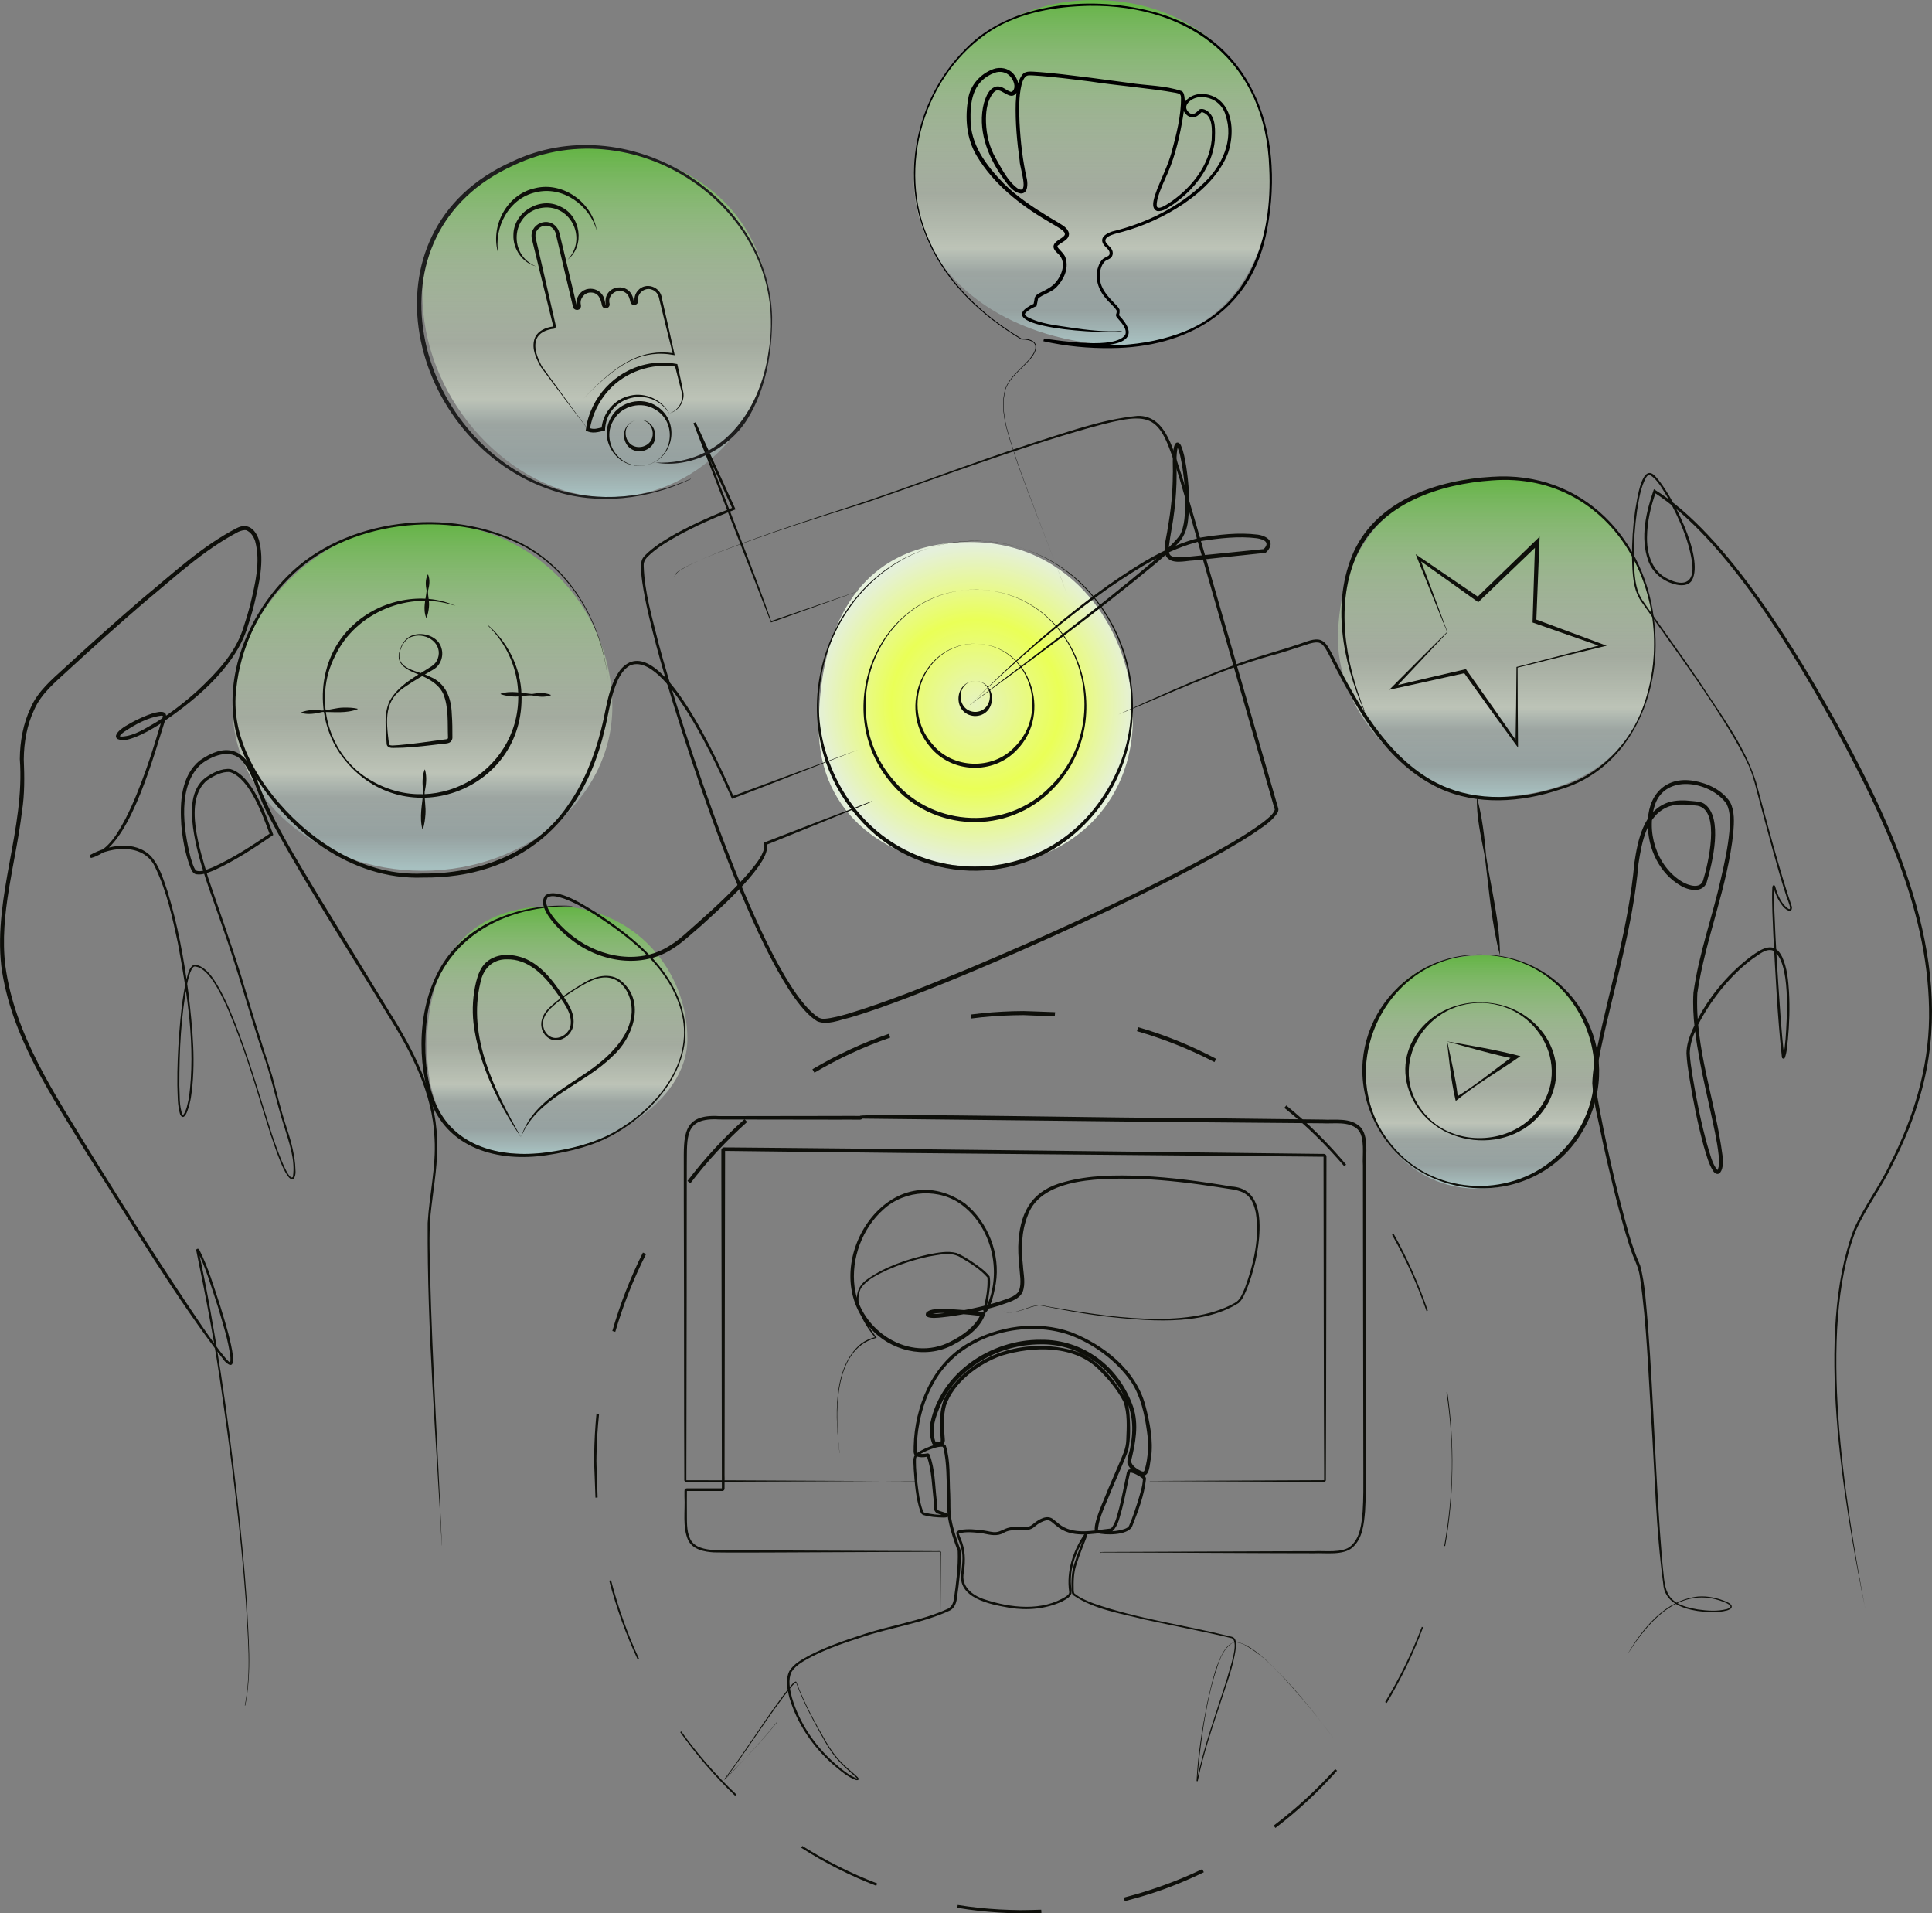 <?xml version="1.0" encoding="UTF-8"?>
<svg xmlns="http://www.w3.org/2000/svg" xmlns:xlink="http://www.w3.org/1999/xlink" id="a" data-name="Ebene 2" viewBox="0 0 224.2 222">
  <rect x="0" y="0" width="224.2" height="222" fill="#808080" stroke="none"/>
  <defs>
    <style>
      .i {
        fill: url(#c);
      }

      .i, .j, .k, .l, .m, .n, .o, .p, .q, .r {
        stroke-width: 0px;
      }

      .j {
        fill: #1e1e1e;
      }

      .k {
        fill: #000;
      }

      .l {
        fill: url(#e);
      }

      .m {
        fill: url(#g);
      }

      .n {
        fill: #0e0f0a;
      }

      .o {
        fill: url(#b);
      }

      .p {
        fill: url(#h);
      }

      .q {
        fill: url(#d);
      }

      .r {
        fill: url(#f);
      }
    </style>
    <linearGradient id="b" data-name="Neues Verlaufsfeld 9" x1="21.27" y1="105.13" x2="21.27" y2="133.89" gradientTransform="translate(43.38)" gradientUnits="userSpaceOnUse">
      <stop offset="0" stop-color="#64b445"></stop>
      <stop offset=".07" stop-color="rgba(117, 188, 89, .95)" stop-opacity=".95"></stop>
      <stop offset=".33" stop-color="rgba(178, 216, 160, .76)" stop-opacity=".76"></stop>
      <stop offset=".56" stop-color="rgba(215, 233, 204, .64)" stop-opacity=".64"></stop>
      <stop offset=".72" stop-color="#e5f0dc" stop-opacity=".6"></stop>
      <stop offset=".79" stop-color="rgba(219, 246, 234, .56)" stop-opacity=".56"></stop>
      <stop offset=".9" stop-color="rgba(209, 252, 249, .52)" stop-opacity=".52"></stop>
      <stop offset=".99" stop-color="#ceffff" stop-opacity=".5"></stop>
    </linearGradient>
    <linearGradient id="c" data-name="Neues Verlaufsfeld 9" x1="130.23" y1="55.38" x2="130.23" y2="92.51" xlink:href="#b"></linearGradient>
    <linearGradient id="d" data-name="Neues Verlaufsfeld 9" x1="83.44" y1="0" x2="83.44" y2="40.03" xlink:href="#b"></linearGradient>
    <linearGradient id="e" data-name="Neues Verlaufsfeld 9" x1="5.64" y1="60.64" x2="5.64" y2="101.02" xlink:href="#b"></linearGradient>
    <linearGradient id="f" data-name="Neues Verlaufsfeld 9" x1="25.85" y1="17.22" x2="25.85" y2="57.68" xlink:href="#b"></linearGradient>
    <linearGradient id="g" data-name="Neues Verlaufsfeld 9" x1="128.49" y1="110.84" x2="128.49" y2="137.91" xlink:href="#b"></linearGradient>
    <radialGradient id="h" data-name="Unbenannter Verlauf 134" cx="113.25" cy="81.71" fx="113.25" fy="81.71" r="18.53" gradientUnits="userSpaceOnUse">
      <stop offset="0" stop-color="#e6f3c0"></stop>
      <stop offset=".53" stop-color="#eaff57"></stop>
      <stop offset="1" stop-color="#e5f0dc"></stop>
    </radialGradient>
  </defs>
  <path class="o" d="M79.77,120.54c0,7.58-10.1,13.35-18.76,13.35s-11.46-4.94-11.46-12.52,2.96-16.24,14.56-16.24c9.87,0,15.66,7.83,15.66,15.41Z"></path>
  <path class="i" d="M191.96,74.38c0,12.99-8.49,17.79-18.52,18.12-7.75.26-18.17-8.23-18.17-18.39s6.15-18.79,18.54-18.73c11.43.05,18.15,8.84,18.15,19Z"></path>
  <path class="q" d="M147.6,20.4c0,10.92-6.54,21.28-21.02,19.42-11.39-1.47-20.56-8.49-20.56-19.42S114.88-.41,127.79.01c12.18.4,19.81,9.46,19.81,20.38Z"></path>
  <path class="l" d="M71.06,82c0,10.51-9.87,19.03-22.04,19.03s-22.04-8.52-22.04-19.03,9.91-21.36,22.08-21.36c13.86,0,22,10.85,22,21.36Z"></path>
  <path class="r" d="M89.47,37.78c0,11.84-9.7,21.22-21.15,19.75-9.93-1.28-19.31-11.65-19.31-23.48s11.44-17.83,21.4-16.68c11.55,1.33,19.06,8.58,19.06,20.42Z"></path>
  <path class="m" d="M185.24,124.52c0,6.73-5.85,13.97-14.73,13.36-7.21-.5-12.01-6.69-12.01-13.42s3.99-13.61,13.68-13.61c8.23,0,13.07,6.95,13.07,13.68Z"></path>
  <path class="p" d="M131.47,83.32c0,10.05-7.49,17.21-17.94,17.21s-18.52-6.06-18.52-16.11,3.56-21.53,17.57-21.53c11.9,0,18.89,10.38,18.89,20.44Z"></path>
  <g>
    <path class="n" d="M167.96,161.55c.43,2.96.62,5.95.57,8.93-.03,2.99-.31,5.97-.83,8.91l-.1-.02c.53-2.93.83-5.91.88-8.9.04-2.98-.17-5.97-.62-8.92h.1Z"></path>
    <path class="n" d="M165.15,188.8c-1.13,3.05-2.55,6-4.22,8.79l-.19-.11c1.68-2.77,3.11-5.7,4.26-8.73l.15.06Z"></path>
    <path class="n" d="M155.16,205.45c-2.16,2.43-4.56,4.66-7.15,6.64l-.21-.27c2.59-1.95,4.98-4.15,7.15-6.56l.21.19Z"></path>
    <path class="n" d="M139.7,217.23c-1.47.72-2.97,1.36-4.5,1.92-1.53.56-3.1,1.03-4.68,1.43l-.1-.41c1.57-.4,3.11-.88,4.63-1.43,1.52-.55,3.01-1.17,4.47-1.87l.18.36Z"></path>
    <path class="n" d="M120.84,221.96c-.82.01-1.63.04-2.45.04-.82,0-1.63-.04-2.44-.09-1.63-.1-3.25-.28-4.86-.55l.05-.33c1.6.26,3.21.43,4.83.52.81.04,1.62.07,2.43.08.81,0,1.62-.03,2.43-.05l.02.38Z"></path>
    <path class="n" d="M101.68,218.8c-3.04-1.17-5.96-2.66-8.7-4.41l.13-.21c2.74,1.73,5.65,3.19,8.68,4.35l-.1.27Z"></path>
    <path class="n" d="M85.31,208.36c-2.35-2.25-4.49-4.73-6.37-7.38l.12-.09c1.89,2.63,4.03,5.09,6.39,7.32l-.14.14Z"></path>
    <path class="n" d="M74.01,192.57c-1.38-2.95-2.49-6.02-3.31-9.17l.21-.05c.81,3.14,1.9,6.21,3.26,9.15l-.16.08Z"></path>
    <path class="n" d="M69.1,173.77l-.09-2.44c-.03-.81-.08-1.63-.06-2.44.02-1.63.11-3.26.27-4.88l.3.03c-.17,1.61-.27,3.23-.3,4.85-.03.81.03,1.62.05,2.43l.08,2.43-.25.02Z"></path>
    <path class="n" d="M71.06,154.43c.9-3.13,2.09-6.19,3.55-9.1l.36.18c-1.46,2.89-2.66,5.91-3.57,9.02l-.34-.1Z"></path>
    <path class="n" d="M79.77,137.03c1.98-2.6,4.2-5.01,6.63-7.18l.3.33c-2.41,2.16-4.62,4.54-6.58,7.11l-.35-.27Z"></path>
    <path class="n" d="M94.28,124.06c2.81-1.66,5.78-3.05,8.87-4.11l.15.44c-3.06,1.05-6,2.42-8.79,4.07l-.23-.39Z"></path>
    <path class="n" d="M112.67,117.71c1.62-.21,3.25-.33,4.88-.38l1.22-.02,1.22.04,2.45.09-.04.48-2.42-.09-1.21-.05-1.21.02c-1.62.04-3.23.16-4.83.37l-.06-.47Z"></path>
    <path class="n" d="M132.07,119.18c3.14.9,6.18,2.15,9.06,3.67l-.2.38c-2.87-1.5-5.89-2.69-8.99-3.59l.13-.47Z"></path>
    <path class="n" d="M149.27,128.26c2.53,2.06,4.85,4.37,6.94,6.87l-.22.18c-2.1-2.47-4.42-4.74-6.95-6.77l.23-.28Z"></path>
    <path class="n" d="M161.73,143.16c1.59,2.84,2.91,5.83,3.96,8.91l-.15.05c-1.06-3.07-2.4-6.04-4-8.86l.19-.11Z"></path>
  </g>
  <path class="n" d="M78.33,66.86c.13-.56.94-.85,1.38-1.14,1.63-.85,3.35-1.52,5.07-2.18,4.59-1.74,9.25-3.28,13.92-4.78,6.96-2.29,13.89-4.99,20.85-7.26,4.07-1.28,8.21-2.84,12.48-3.25,3.46-.08,4.2,4.47,5.14,7.01,1.41,4.73,4.73,16.31,6.15,21.21.55,1.84,4.4,15.25,4.86,16.79,0,0,.13.44.13.44.02.05.06.19.04.3-.01.11-.05.2-.09.28-.71,1.12-1.82,1.71-2.85,2.45-2.07,1.35-4.22,2.54-6.38,3.7-4.34,2.31-8.75,4.45-13.2,6.53-6.68,3.1-13.43,6.06-20.3,8.72-2.3.87-4.6,1.72-6.97,2.41-1.18.26-2.57.91-3.75.39-6.55-4.05-16.45-35.19-18.7-43.76-.62-2.38-1.22-4.76-1.58-7.21-.1-.77-.21-1.56-.09-2.35.08-.49.54-.84.88-1.16.94-.82,2.01-1.46,3.08-2.07,2.16-1.18,4.42-2.18,6.71-3.06l-.09.21-4.54-9.97.26-.11c2.1,5.64,6.94,17.69,8.75,23.06,0,0,10.79-3.71,10.79-3.71l-10.74,3.85-.07.02-.03-.07c-2.24-5.73-6.76-17.31-8.97-23.05,0,0,.26-.11.26-.11l4.56,9.96.07.15-.16.06c-2.28.89-4.52,1.88-6.66,3.06-1.06.6-2.11,1.23-3.02,2.03-.43.4-.86.73-.82,1.41.09,3.04.99,6.01,1.72,8.96,2.25,8.54,12.1,39.21,18.55,43.43.26.13.48.18.77.15.89-.08,1.78-.33,2.64-.57,4.68-1.41,9.23-3.28,13.76-5.14,9.04-3.8,17.98-7.86,26.66-12.42,2.69-1.46,5.4-2.89,7.85-4.72.49-.42,1.09-.82,1.28-1.39,0-.05,0-.06-.03-.15l-.13-.44c-.41-1.46-4.32-14.99-4.83-16.8-1.44-4.96-4.69-16.42-6.11-21.22-2.31-7.28-2.74-7.8-10.23-5.76-8.83,2.49-17.48,5.78-26.16,8.75-5.27,1.63-10.54,3.31-15.7,5.24-1.72.65-3.44,1.31-5.08,2.15-.47.29-1.24.57-1.39,1.13h0Z"></path>
  <path class="n" d="M129.75,82.92c4.3-1.98,8.62-3.91,13.04-5.59,2.95-1.16,6.01-1.87,8.99-2.95.38-.11.78-.23,1.24-.17.47.06.82.43,1.04.76.45.69.75,1.41,1.13,2.1,1.45,2.79,3,5.54,4.92,8.01,1.91,2.46,4.24,4.67,7.07,5.99,4.27,1.99,9.31,1.67,13.72.25,4.59-1.27,8.22-4.91,9.8-9.37,4.44-12.4-3.29-27.31-17.56-26.21-6.05.42-12.87,2.64-15.61,8.5-2.65,5.73-1.43,12.56.83,18.24,0,0-.04.02-.04.02-2.52-5.69-3.85-12.57-1.23-18.47,2.78-6.06,9.83-8.36,16.03-8.71,10.49-.73,18.05,7.22,18.9,17.34.81,7.88-2.93,16.61-11.02,18.95-4.49,1.5-9.59,1.88-13.99-.16-5.88-2.77-9.27-8.69-12.15-14.21-.37-.69-.68-1.44-1.09-2.07-.21-.31-.46-.57-.79-.62-.33-.05-.72.05-1.08.15-1.49.47-2.99,1.01-4.52,1.4-6.04,1.7-11.9,4.49-17.61,6.81h0Z"></path>
  <path class="n" d="M70.56,78.97c-.67-6.39-4.2-12.75-10.04-15.73-8.32-4.19-20.44-2.91-27.03,3.91-3.4,3.42-5.61,8.04-6.08,12.85-.58,4.89,1.82,9.53,4.94,13.14,4.17,4.83,10.17,8.53,16.73,8.21,6.41.08,13.04-2.4,16.76-7.82,1.87-2.62,3.1-5.66,3.89-8.78.64-2.35.76-4.93,2.22-6.98,4.44-5.51,11.8,11.55,13.19,14.69,0,0-.17-.07-.17-.07,4.27-1.58,10.3-3.82,14.63-5.4-4.35,1.65-10.25,4.05-14.54,5.65,0,0-.12.04-.12.04l-.05-.12c-1.4-3.12-7.64-17.21-11.81-15.33-1.02.6-1.47,1.8-1.85,2.89-.5,1.54-.69,3.16-1.11,4.73-2.52,10.67-9.92,17.08-21.04,16.97-8.35.32-15.81-5.46-19.86-12.42-.8-1.43-1.46-2.94-1.86-4.54-1.44-6.44,1.4-13.33,5.91-17.93,6.7-6.88,18.94-8.19,27.34-3.85,5.84,3.07,9.33,9.46,9.95,15.89h0Z"></path>
  <path class="n" d="M66.42,105.15c-8.85-.12-16.31,4.61-16.97,13.95-.21,2.7-.1,5.49.77,8.05,1.89,5.81,7.72,7.32,13.25,6.55,2.68-.37,5.4-1.01,7.78-2.34,4.61-2.57,8.94-7.51,8-13.12-1.01-5.52-5.81-9.27-10.27-12.15-1.16-.72-2.35-1.41-3.62-1.86-.55-.17-1.33-.43-1.81-.1-.85,1.22,2.06,3.9,3.03,4.58,3.19,2.45,7.82,3.25,11.28.92,1.01-.61,2.24-1.81,3.14-2.59,2.04-1.81,4.05-3.68,5.85-5.73.72-.89,1.57-1.8,1.84-2.93.01-.07.01-.15,0-.21,0-.06-.05-.13-.03-.12l.03-.3c3.09-1.2,9.36-3.62,12.47-4.79,0,0,.02.05.02.05-3.08,1.29-9.27,3.81-12.36,5.06,0,0,.03-.3.03-.3,1.34,1.88-6.04,8.3-7.51,9.66-.96.8-2.17,1.96-3.23,2.61-3.62,2.41-8.49,1.6-11.79-1-1.11-.81-4.27-3.75-3.01-5.18,1.43-.91,4.53,1.23,5.82,1.98,4.48,2.95,9.31,6.78,10.28,12.36.91,5.69-3.41,10.68-8.05,13.35-2.4,1.38-5.14,2.06-7.86,2.47-5.68.88-11.77-.73-13.7-6.75-1.55-5.1-1.17-11.57,1.95-16,3.23-4.56,9.36-6.51,14.65-6.15h0Z"></path>
  <g>
    <path class="n" d="M113.24,79.01c-2.32,0-2.35,3.45-.13,3.59,2.23.02,2.43-3.41.13-3.59h0ZM113.24,79.01c2.55.16,2.49,4.07-.14,4.07-2.62-.19-2.41-4.09.14-4.07h0Z"></path>
    <g>
      <path class="n" d="M113.82,62.76c-13.21-.45-22.07,13.44-17.65,25.51,5.77,15.79,26.57,16.53,33.45,1.19,5.26-11.72-2.59-26.21-15.8-26.7h0ZM113.82,62.76c16.57.78,23.43,21.48,12.01,32.93-7.34,7.48-19.55,7.04-26.33-.93-10.57-12.23-2.27-32.39,14.32-31.99h0Z"></path>
      <path class="n" d="M113.62,68.4c-11.55-.27-17.27,13.89-9.8,22.27,4.57,5.38,13.06,5.68,18.01.64,8.04-7.83,3.34-22.36-8.2-22.91h0ZM113.62,68.4c11.64.49,16.53,15.19,8.49,23.21-5.14,5.29-13.86,4.98-18.61-.66-7.44-8.57-1.52-22.88,10.12-22.54h0Z"></path>
      <path class="n" d="M113.39,74.69c-6.09-.15-9.08,7.36-5.12,11.73,2.33,2.78,6.88,2.94,9.39.33,4.26-4.08,1.81-11.78-4.27-12.06h0ZM113.39,74.69c6.16.21,8.83,8.11,4.57,12.36-2.72,2.85-7.49,2.68-10-.36-3.95-4.54-.73-12.23,5.43-12h0Z"></path>
      <path class="n" d="M112.58,81.76c7.2-5.46,14.45-10.89,21.35-16.72,1-.9,2.11-1.81,2.94-2.87.34-.54.48-1.23.57-1.9.24-2.04.07-4.14-.25-6.18-.15-.78-.26-1.66-.63-2.33,0,0,.04.02.07.01.04,0,.08-.03.08-.03.01-.02,0,0,0,0-.29,1.06-.14,2.21-.17,3.32,0,1.4-.09,2.8-.26,4.19-.15,1.37-.47,2.76-.63,4.12-.03.33-.03.67.07.9.09.23.35.33.67.37.63.07,1.34-.04,2.03-.1l8.3-.84-.12.05c.87-.83.06-1.17-.74-1.3-2.14-.27-4.39,0-6.52.33-3.85.94-7.27,3.13-10.53,5.34-5.78,4.07-11.15,8.72-16.24,13.63h0ZM112.58,81.76c5.01-5,10.29-9.77,16.06-13.89,3.27-2.26,6.7-4.53,10.62-5.49,2.21-.35,4.44-.63,6.69-.35.71.08,1.82.56,1.41,1.46-.12.27-.29.47-.5.66h-.07s-8.31.88-8.31.88c-.96.03-2.57.54-3.18-.53-.36-1.1.09-2.16.21-3.23.37-2.04.58-4.11.59-6.19.07-.56-.28-4.22.72-3.68.15.12.18.21.23.3.33.75.45,1.56.59,2.34.32,2.09.48,4.19.23,6.3-.1,1.06-.52,2.14-1.35,2.88-.73.71-1.57,1.45-2.34,2.11-6.96,5.78-14.29,11.12-21.6,16.44h0Z"></path>
    </g>
  </g>
  <path class="n" d="M167.98,73.35c-1.51,1.63-4.59,4.9-6.12,6.52,0,0-.15-.27-.15-.27,2.75-.66,5.52-1.29,8.27-1.93l.14-.03.08.12c1.5,2.09,4.47,6.33,5.94,8.45,0,0-.27.09-.27.09l.07-4.43.04-4.43c0-.08,0-.05.06-.07,2.47-.63,7.45-1.92,9.91-2.58,0,0-.01.27-.01.27l-7.94-2.78-.15-.05v-.16s.29-9.15.29-9.15l.44.2-6.89,6.61-.14.14-.16-.11-6.87-4.9.22-.18c.83,2.17,2.45,6.53,3.25,8.71h0ZM167.94,73.34c-.97-2.36-2.72-6.67-3.66-9.04,0,0,.4.28.4.28l6.97,4.75-.3.02,6.86-6.64.46-.45-.03.64-.36,9.14-.15-.21,7.88,2.93.44.16-.45.11-4.98,1.21-4.97,1.24.06-.07c0,2.44.02,6.89.05,9.33-1.66-2.26-4.69-6.46-6.32-8.74,0,0,.22.08.22.08-2.95.65-5.89,1.32-8.84,1.95,1.75-1.77,4.92-4.94,6.7-6.69h0Z"></path>
  <path class="n" d="M216.42,186.5c-2.5-12.38-5.83-31.85-1.33-43.77,1.19-2.72,3.01-5.06,4.27-7.75,2.67-5.22,4.43-10.98,4.5-16.87.13-11.87-5.14-22.97-10.65-33.22-4.89-8.85-12.79-22.29-21.26-27.75,0,0,.22-.09.22-.09-.61,1.69-1.02,3.49-1.04,5.29-.03,1.74.49,3.7,2.07,4.64,2,1.15,3.51.84,3.16-1.73-.39-2.67-1.56-5.23-2.87-7.59-.59-.91-1.11-2.03-2.05-2.56-.13-.06-.3.12-.41.29-.66,1.17-.84,2.57-1.06,3.89-.26,1.8-.39,3.62-.37,5.44.07,1.78.05,3.72,1.18,5.19,2.08,3,4.23,5.94,6.29,8.96,2.45,3.81,5.36,7.51,6.72,11.89,1.24,4.6,2.64,9.99,4.16,14.48.02.89-.87.2-1.11-.16-.49-.6-.91-1.55-1.03-2.19.19-.02.09-.05.11-.01-.13,1.61.06,3.96.11,5.61.09,1.82.2,3.64.32,5.46.2,2.84.35,5.69.7,8.51,0,.05.02.11.03.14.09.03-.15-.09-.18-.01.19-.62.24-1.36.31-2.03.15-2.23.66-9.14-1.5-10.28-.82-.26-1.63.53-2.3.94-2.18,1.61-3.97,3.73-5.42,6.02-.89,1.5-1.85,3.19-1.9,4.95.04.89.19,1.8.33,2.69.44,2.69.98,5.38,1.71,8,.32.98.54,2.14,1.17,2.88.25-.43.2-1.1.15-1.67-.19-1.79-.62-3.57-1-5.35-.39-1.78-.8-3.56-1.14-5.36-.5-2.7-.96-5.45-.79-8.21.62-4.54,2.23-8.88,3.21-13.33.41-1.77.79-3.55.96-5.35.07-1.1.16-2.25-.33-3.22-1.76-2.51-6.74-3.51-8.19-.21-1.28,3.25.05,7.52,3.11,9.29.69.39,1.99.8,2.34-.15.59-1.87,2.09-8.19-.62-8.71-1.08-.13-2.27-.27-3.29.07-2.64.95-3.19,4.19-3.57,6.65-.64,7.31-2.85,14.35-4.36,21.45-.32,1.76-.79,3.55-.46,5.34.95,5.37,2.17,10.73,3.65,15.98.38,1.34.81,2.58,1.37,3.86.59,2.23.67,4.54.89,6.82.7,9.1.89,18.23,1.65,27.32.39,3.39,0,5.07,4.15,5.76,1.11.16,2.27.24,3.36-.04.19-.06.46-.18.43-.32-.05-.16-.28-.28-.47-.38-1.03-.46-2.17-.72-3.29-.64-3.76.3-6.37,3.73-8.2,6.59,1.77-3.05,4.43-6.32,8.19-6.71,1.15-.09,2.31.17,3.36.63.2.11.44.19.55.48.04.32-.3.41-.52.5-1.12.3-2.3.22-3.43.07-1.85-.29-3.88-1.03-4-3.19-.86-6.33-.97-12.74-1.39-19.12-.35-5.45-.52-10.94-1.3-16.35-.11-.93-.45-1.7-.82-2.56-.33-.86-.6-1.74-.86-2.61-1.03-3.51-1.87-7.07-2.66-10.63-.43-2.25-1.08-4.48-1.2-6.78.04-1.39.3-2.75.57-4.1,1.49-7.16,3.66-14.15,4.31-21.43.39-2.63,1.04-6.04,3.9-7.04.93-.3,1.9-.27,2.81-.17.45.05,1.03.07,1.42.33,2.23,1.58.93,6.85.27,9.09-.44,1.29-2.11.96-3.01.41-2.48-1.42-3.84-4.33-3.82-7.12-.09-3.25,1.92-5.64,5.34-5.05,1.62.28,3.26,1.06,4.2,2.46.56,1.08.46,2.35.38,3.49-.65,6.38-3.25,12.37-4.18,18.67-.3,6.42,2.11,12.54,2.92,18.85.03.64.15,1.43-.28,2-.06.06-.16.14-.3.14-.27-.02-.36-.17-.45-.26-.6-.89-.83-1.95-1.14-2.94-.72-2.65-1.25-5.34-1.69-8.06-.14-.91-.28-1.8-.32-2.74,0-.97.32-1.86.68-2.71,1.52-3.34,3.88-6.33,6.82-8.54,1.27-.92,2.7-1.83,3.61.08.58,1.28.7,2.69.79,4.07.1,1.83.04,3.67-.13,5.49-.1.73-.09,1.48-.38,2.18-.07.15-.37-.04-.29-.06-.03-.08-.03-.13-.04-.19-.51-4.65-.72-9.33-.98-14.01-.06-1.61-.2-3.88-.12-5.49,0-.06.01-.12.03-.19.04,0-.05-.13.2-.13.11.08.07.09.1.13.21.76.5,1.51,1,2.12,1.26,1.35.56-.26.31-.96-1-3.03-2.14-7.42-2.99-10.54-.5-1.75-.81-3.57-1.66-5.19-.8-1.63-1.74-3.2-2.71-4.75-2.91-4.64-6.19-9.02-9.33-13.51-1.16-1.47-1.17-3.49-1.23-5.29-.02-1.83.1-3.66.36-5.47.23-1.24.77-5.74,2.37-3.96,1.86,1.98,5.65,9.4,4.24,12.02-.41.7-1.37.67-2.02.47-1.38-.35-2.57-1.36-3.06-2.7-.97-2.71-.26-5.69.65-8.32,8.5,5.19,16.8,19.18,21.65,27.93,6.89,12.69,13.49,27.58,9.32,42.2-.79,2.85-1.94,5.6-3.28,8.23-1.26,2.66-3.1,5.04-4.28,7.72-4.52,11.6-1.17,31.58,1.08,43.67h0Z"></path>
  <path class="n" d="M51.27,179.31c-.66-12.46-1.71-24.93-1.64-37.41.19-3.27.99-6.52.8-9.79-.21-5.29-2.72-10.1-5.51-14.49-3.93-6.46-10.78-17.09-14.13-23.71-.88-1.77-1.3-3.72-2.45-5.32-1.22-1.84-3.45-1.07-4.92,0-2.88,2.47-2.14,7.64-1.29,10.94.16.49.29,1.06.6,1.47.59.25,1.34-.15,1.93-.36,2.38-1.06,4.59-2.52,6.74-3.98,0,0-.07.21-.07.21-.81-2.18-2.31-6.53-4.64-7.29-.92-.1-1.91.45-2.65.95-2.85,2.37-.77,8.26.11,11.29,1.29,3.81,2.66,7.61,3.85,11.46,1.15,3.87,2.34,7.71,3.59,11.55.53,1.95.99,3.91,1.61,5.82.48,1.43.9,2.91,1.05,4.42,0,.56.19,1.24-.2,1.74-.9.47-2.34-4.4-2.64-5.15-1.23-3.84-2.31-7.72-3.73-11.49-.71-1.88-1.45-3.76-2.44-5.51-.5-.85-1.06-1.74-1.88-2.27-.21-.12-.43-.21-.67-.24-.22-.07-.35.15-.47.36-.22.44-.34.93-.45,1.41-.78,3.94-.96,8-.96,12.01.07,1.15-.05,2.4.39,3.46.03.02,0,.02.03.01.43-.52.54-1.36.7-2.03.8-5.98-.21-12.08-1.29-17.96-.63-2.93-1.27-5.92-2.56-8.63-1.21-2.95-5.05-2.64-7.38-1.29.12.19-.11-.36-.13-.26.03,0,.1-.03.15-.05,1.94-.64,2.97-2.56,3.88-4.26.91-1.78,1.64-3.66,2.32-5.55.72-2.01,1.33-4.06,1.94-6.11.05-.14.04-.2.04-.19.02,0-.07-.04-.18-.04-1.55.19-3.06,1.04-4.33,1.89-.2.15-.42.34-.5.51,0-.02-.02-.03,0-.02.05.03.17.05.28.05,1.44-.08,2.77-.99,4.01-1.7,1.69-1.07,3.28-2.3,4.76-3.64,2.16-2.03,4.32-4.27,5.25-7.13.32-.95.61-1.91.86-2.88.56-2.39,1.21-4.92.56-7.32-.18-.55-.51-1.05-1.03-1.27-.3-.05-.63.06-.93.19-3.99,2.08-7.35,5.24-10.81,8.09-3.05,2.62-6.05,5.32-9.01,8.04-1.46,1.35-3.03,2.62-3.85,4.48-.85,1.78-1.2,3.78-1.22,5.77.08,2.02.11,4.06-.21,6.06-.7,5.95-2.66,11.87-1.93,17.9,1.08,8.04,5.78,14.95,9.91,21.74,4.25,6.84,8.54,13.67,13.08,20.32.86,1.23,1.71,2.48,2.69,3.62,0,0,.25.25.25.25.04.04.08.07.12.08.04.02.04,0,.02.02,0,.02.05-.12.05-.23,0-.11,0-.23,0-.36-.24-1.97-.88-3.92-1.44-5.83-.73-2.19-1.36-4.45-2.39-6.51,0-.02-.06-.04.01-.01.19-.05.1-.09.12-.05,2.03,9.46,3.39,19.08,4.49,28.7.45,4.01.84,8.02,1.11,12.04.17,4.01.62,8.1-.18,12.06,0,0-.05-.01-.05-.01.79-3.95.32-8.05.12-12.04-.59-8.04-1.6-16.04-2.76-24.01-.77-5.63-1.85-11.21-3-16.76.03-.02-.06-.15.2-.19.13.05.11.08.15.11,1.07,2.09,1.71,4.37,2.45,6.58.3,1.03,2.83,8.71.5,6.36-5.84-7.59-10.73-15.88-15.89-23.94-4.19-6.84-8.94-13.75-10.03-21.9-.9-8.21,2.76-15.96,2.15-24.03.02-2.04.38-4.1,1.27-5.97.83-1.9,2.46-3.26,3.95-4.62,2.97-2.73,5.97-5.42,9.03-8.05,3.51-2.88,6.87-6.06,10.93-8.15,1.27-.65,2.15.14,2.56,1.35.69,2.5.01,5.14-.56,7.58-.25.98-.55,1.95-.87,2.91-1.6,4.6-6.25,8.38-10.21,11-.86.53-1.75,1.04-2.71,1.42-.61.21-1.33.51-2.01.23-.59-.33.13-1,.44-1.21.6-.54,5.66-3.25,5.11-1.21-1.3,4.04-3.91,13.83-7.69,15.82-.3.14-.58.29-.92.37-.11.14-.33-.5-.14-.34,2.07-1.15,5.16-1.73,7.01.13,1.03,1.16,1.47,2.7,1.96,4.13,1.18,3.87,1.91,7.85,2.43,11.85.46,4,.89,8.07.27,12.08-.09.51-.63,3.05-1.24,1.94-.34-1.11-.28-2.28-.33-3.41-.02-2.02.07-4.04.22-6.05.16-2.01.35-4.02.78-6,.2-.63.27-1.55.9-1.91.35-.04.67.1.96.27.88.56,1.42,1.47,1.94,2.34.99,1.77,1.73,3.65,2.43,5.54,1.41,3.78,2.5,7.67,3.74,11.5.24.69,1.9,5.71,2.44,4.94.3-1.95-.44-3.97-1.01-5.84-.94-2.88-1.49-5.86-2.56-8.69-1.58-4.78-2.89-9.65-4.58-14.4-1.28-3.82-2.88-7.57-3.44-11.6-.25-1.96-.31-4.4,1.42-5.76.84-.58,1.89-1.14,2.93-1.02,2.51.74,4.07,5.24,4.92,7.51,0,0,.04.13.04.13l-.11.08c-2.18,1.49-4.38,2.95-6.8,4.04-.65.25-1.27.55-2.01.45-.42-.06-.58-.52-.72-.85-.59-1.56-.88-3.21-1.03-4.86-.17-2.59-.06-5.68,2.12-7.48,2.94-2.06,5.13-1.56,6.51,1.84,1.8,4.96,4.62,9.39,7.32,13.9,0,0,8.22,13.45,8.22,13.45,2.79,4.42,5.32,9.31,5.51,14.65.13,2.65-.34,5.27-.65,7.87-.34,2.6-.21,5.23-.16,7.85.26,10.47.95,21.12,1.37,31.5h0Z"></path>
  <path class="n" d="M171.39,92.5c.61,2.25.88,4.55,1.07,6.87.59,3.78,1.61,7.7,1.6,11.47-.99-3.75-1.26-7.62-1.75-11.45-.43-2.24-1-4.66-.92-6.89h0Z"></path>
  <g>
    <path class="n" d="M172.29,110.8c-11.75-.36-18.22,13.98-10.3,22.61,4.83,5.4,13.7,5.58,18.86.57,8.54-8.05,3.19-22.67-8.57-23.18h0ZM172.29,110.75c9.71.28,16.12,10.34,12.03,19.23-5.17,11.05-20.86,10.29-25.29-.94-3.57-9.12,3.58-18.69,13.25-18.28h0Z"></path>
    <path class="n" d="M172.09,116.37c-7.06-.27-11.58,8.09-6.33,13.33,3.05,3.07,8.39,3.09,11.61.3,5.63-4.84,1.79-13.36-5.28-13.63h0ZM172.09,116.32c5.88.09,10.47,5.88,7.66,11.47-3.32,6.4-13.09,5.84-16-.62-2.53-5.74,2.5-11.17,8.34-10.85h0Z"></path>
    <path class="n" d="M167.95,120.86c.33,1.53.76,3.43,1.02,4.95.09.53.16,1.07.22,1.61l-.25-.11c2.36-1.41,4.56-3.28,6.79-4.88,0,0,.09.43.09.43-2.27-.43-5.59-1.39-7.86-2.01h0ZM167.92,120.83c2.76.48,5.75.98,8.52,1.71-2.4,1.68-5.05,3.19-7.31,5.05,0,0-.2.15-.2.15l-.06-.26c-.49-2.16-.71-4.46-.95-6.65h0Z"></path>
  </g>
  <path class="n" d="M60.46,131.94c1.53-4.84,7.05-6.35,10.31-9.69,1.1-1.11,2.08-2.41,2.4-3.93.59-2.16-.73-5.21-3.3-4.89-.78.09-1.5.45-2.19.84-1.38.79-2.72,1.7-3.85,2.79-.27.28-.51.6-.66.96-.31.69-.15,1.58.43,2.08.91.8,2.34.03,2.6-1.04.3-1.55-.96-2.92-1.79-4.13-1.32-1.85-3.19-3.7-5.61-3.62-1.65-.03-2.75,1.12-3.05,2.7-1.53,6.32,1.69,12.55,4.71,17.95-2.6-3.86-4.92-8.46-5.51-13.23-.18-1.61-.08-3.26.31-4.84.2-.78.49-1.62,1.15-2.23,1.32-1.19,3.31-1.01,4.8-.31,1.5.73,2.6,2.01,3.54,3.33.86,1.32,2.13,2.74,1.75,4.47-.25.83-.99,1.49-1.87,1.55-.89.07-1.66-.67-1.79-1.51-.16-.84.28-1.66.86-2.23,1.17-1.11,2.52-1.99,3.89-2.82,1.33-.85,3.24-1.43,4.58-.25,2.79,2.41,1.26,6.58-1.11,8.68-3.35,3.33-8.77,4.79-10.61,9.39h0Z"></path>
  <g>
    <path class="n" d="M46.35,75.63c.19-.84.7-1.65,1.56-1.93,1.22-.42,2.97.15,3.32,1.51.28.9-.09,1.98-.92,2.46-1.06.64-2.26,1.29-3.26,1.99-2.52,1.58-2.25,3.88-1.93,6.48.01.04.01.22.05.25.06.1.28.11.47.1l.63-.04c1.67-.13,3.4-.4,5.06-.62,0,0,.32-.04.32-.04.13-.02.34-.01.34-.19-.07-1.69.1-3.53-.55-5.09-.33-.73-.96-1.28-1.69-1.69-1.26-.79-3.95-1.12-3.41-3.18h0ZM46.4,75.64c-.48,2.08,2.19,2.18,3.51,2.88,1.83.75,2.46,2.47,2.52,4.34.07.92.07,1.83.07,2.74,0,.09-.02.17-.06.25-.19.44-.66.4-1.05.45,0,0-1.27.15-1.27.15-1.48.18-2.98.33-4.48.33-.3.02-.74-.07-.77-.46,0,0-.01-.16-.01-.16-.07-1.59-.35-3.27.33-4.77,1.02-1.92,3.14-2.94,4.89-4.08.33-.21.57-.51.71-.86.65-1.73-1.23-3.07-2.84-2.62-.85.21-1.36,1.01-1.55,1.82h0Z"></path>
    <path class="n" d="M52.86,70.3c-5.29-1.84-11.6.73-13.98,5.82-2.6,5.03-.76,11.66,4.22,14.46,7.89,4.61,17.68-1.51,17.01-10.61-.2-2.75-1.45-5.4-3.45-7.35l.03-.04c2.12,1.86,3.52,4.53,3.79,7.35.97,11.64-13.48,17.23-20.64,8.03-3.51-4.5-3.15-11.57,1.16-15.45,3.05-2.89,8.07-3.96,11.84-2.22h0Z"></path>
    <path class="n" d="M34.93,82.66c.81-.33,1.63-.31,2.46-.22.82-.04,1.63-.33,2.45-.34.55-.01,1.1,0,1.66.13v.05c-1.33.52-2.72.31-4.1.33-.81.2-1.62.33-2.47.11,0,0,0-.05,0-.05h0Z"></path>
    <path class="n" d="M49.68,66.67c.25.64.15,1.25-.01,1.87-.03.62.18,1.25.11,1.88-.04.41-.11.83-.28,1.24h-.05c-.4-1.05-.05-2.07.06-3.12-.12-.63-.18-1.25.12-1.87,0,0,.05,0,.05,0h0Z"></path>
    <path class="n" d="M49.32,89.3c.24.88.14,1.74-.04,2.6-.04.86.16,1.74.09,2.6-.04.58-.12,1.15-.3,1.72h-.05c-.38-1.45-.02-2.88.1-4.33-.11-.87-.16-1.73.15-2.59,0,0,.05,0,.05,0h0Z"></path>
    <path class="n" d="M63.91,80.68c-.74.26-1.45.16-2.18,0-.73-.03-1.46.19-2.18.13-.48-.03-.97-.1-1.45-.27v-.05c1.21-.41,2.41-.07,3.63.03.73-.13,1.45-.19,2.18.1,0,0,0,.05,0,.05h0Z"></path>
  </g>
  <path class="n" d="M97.43,168.61c-.49-3.92-.88-9.86,2.44-12.66.51-.4,1.11-.67,1.74-.82l-.03.1c-1.47-1.78-3.46-5.09-.92-6.81,2.11-1.49,4.61-2.31,7.11-2.88,1.05-.19,2.16-.44,3.23-.16.62.25,1.15.6,1.7.95.75.52,1.55,1.02,2.14,1.77.16.81-.04,1.65-.13,2.47-.06.48-.23,1.04-.31,1.47,0-.03-.09-.07-.14-.05.03-.03.07-.08.1-.13,1.98-3.94.88-9.21-2.6-11.95-2.64-2.11-6.72-1.87-9.2.38-2.49,2.19-3.82,5.75-3.39,9.03.65,5.09,6.38,8.81,11.14,6.34,1.4-.71,2.92-1.76,3.53-3.26,0,0,.2.31.2.31-.99-.12-1.98-.22-2.97-.29-1.04-.02-2.24-.23-3.2.13,0,0,.02,0,0-.07,0-.07-.06-.1-.05-.09.66.14,1.47-.01,2.17-.08,1.96-.27,3.93-.67,5.83-1.25.79-.3,2.03-.55,2.43-1.3.33-.86.08-1.93.03-2.86-.1-1-.16-2.02-.08-3.03.29-3.52,1.74-5.8,5.27-6.72,2.92-.81,6-.83,9-.71,3.5.17,6.99.64,10.45,1.23,3.21.19,3.4,3.46,3.19,5.99-.19,2.01-.66,3.98-1.4,5.86-.26.58-.48,1.23-.98,1.67-4.39,2.77-10.89,2.05-15.84,1.51-2.23-.29-4.45-.69-6.66-1.14-.25-.04-.49-.12-.73-.09-1.23.16-2.37.92-3.64.82-.25-.03-.49-.17-.61-.39.12.22.36.36.61.38,1.51.15,2.88-1.15,4.38-.77,0,0,.74.14.74.14,6.14,1.07,15.71,2.68,21.3-.47.66-.34.9-1.1,1.19-1.75,1.01-2.75,1.72-5.8,1.26-8.73-.57-2.76-2.02-2.54-4.34-2.95-2.96-.46-5.94-.82-8.93-.96-4.04-.08-11.58-.36-13.2,4.25-.74,1.85-.77,3.86-.55,5.82.06,1.03.34,2.05-.05,3.08-.51.96-1.76,1.18-2.69,1.54-1.93.59-3.9,1.01-5.9,1.28-.5.03-3.06.53-2.57-.47.53-.52,1.45-.36,2.1-.41,1.61.03,3.21.19,4.8.38-.55,1.83-2.27,2.99-3.88,3.82-3.18,1.66-7.25.64-9.56-2.03-6.52-7.18,2.17-20.59,11.03-14.41,2.68,2.17,4.12,5.87,3.57,9.28-.2,1.06-.4,2.15-.94,3.1-.06.09-.11.17-.21.23-.06.05-.24.03-.27-.08-.05-.13-.02-.18-.02-.25.3-1.2.54-2.46.47-3.7-.83-.96-2.01-1.68-3.12-2.33-1.1-.68-2.44-.3-3.65-.11-1.66.35-3.28.88-4.83,1.56-1.11.53-2.35,1.08-3.07,2.11-.97,1.94.62,4.16,1.76,5.69.09.11.08.07-.03.1-5.11,1.36-4.72,9.19-4.21,13.36h0Z"></path>
  <path class="n" d="M90.11,199.86c-1.58,2-3.38,3.87-5.12,5.74,0,0-.54.55-.54.55-.12.11-.23.23-.36.33-.11-.03,0-.07,0-.1,2.42-3.14,5.19-7.74,7.7-10.81.16-.17.3-.38.53-.46.07-.02.12.06.12.1.89,2.39,2.14,4.66,3.41,6.86.52.88,1.1,1.72,1.83,2.44.55.6,1.26,1.12,1.85,1.69.05.07.13.12.11.25-.06.1-.13.09-.16.09-.04,0-.08,0-.12,0-1.05-.38-1.89-1.15-2.73-1.85-2.32-2.05-4.13-4.7-5.01-7.68-.26-1-.49-2.11-.03-3.1.56-.94,1.56-1.4,2.46-1.9,1.84-.93,3.79-1.62,5.74-2.25,3.37-1.17,7.01-1.63,10.25-3.12.45-.26.59-.7.67-1.19.25-1.81.5-3.67.43-5.5-.42-1.14-.83-2.29-1.06-3.49-.21-.9-.12-2.18-.17-3.09-.08-1.77-.02-3.58-.42-5.31-.03-.11-.1-.23-.1-.2-.58-.04-1.2.22-1.75.43-.45.2-.94.42-1.25.74-.13.1-.09.38-.1.63,0,.76.08,1.53.16,2.28.14,1.13.25,2.28.64,3.34.04.1.12.21.14.21.8.21,1.73.32,2.55.25.05-.04-.11.03-.05.19.03.04,0,.01,0,0-.29-.15-.56-.18-.89-.31-.2-.05-.46-.33-.43-.58,0,0,0-.18,0-.18l-.06-.76c-.2-1.7-.22-3.49-.78-5.11,0-.01-.01,0,.05.02-.33.09-1.02.14-1.41-.12-.29-.24-.15-.75-.18-1.07.11-4.62,2.12-9.5,6.23-11.92,3.57-2.08,8.09-2.74,12.03-1.34,3.8,1.48,7.5,4.38,8.61,8.45.53,2,.96,4.1.67,6.18-.19.62-.08,2.31-1.18,1.99-.67-.26-1.3-.69-1.56-1.38-.06-.66.29-1.33.35-1.98.4-1.99.29-4.03-.74-5.82-1.78-3.71-5.57-6.1-9.69-6.02-5,0-10.16,2.95-11.89,7.77-.46,1.11-.74,2.43-.29,3.57,0-.01-.06-.04-.11-.03-.08.03.05-.02.09-.03.21-.05.48.05.62-.03.02-.26-.05-.79-.06-1.06-.06-1.03-.06-2.09.21-3.13.25-1.04.93-1.92,1.62-2.7,3.49-3.97,9.48-5.12,14.37-3.39,2.4,1.09,4.14,3.27,5.41,5.51.24.51.29,1.04.35,1.56.1,1.43.15,2.89-.16,4.29-.41,1.15-1.46,3.46-1.95,4.62-.54,1.44-1.46,3.1-1.55,4.6,0,0-.04-.02,0,0,.05.02.11.03.17.05.96.17,2.01.13,2.93-.18.22-.08.43-.2.51-.36.4-.9.72-1.9,1.03-2.86.24-.84.54-1.69.58-2.55,0-.05-.03-.1,0-.06-.23-.19-.5-.35-.77-.49-.23-.11-.52-.24-.72-.22.03-.04,0,.03-.02.08-.32,1.36-.55,2.77-.91,4.13-.27.87-.4,1.88-1.08,2.56-.12.1-.31.1-.45.12-1.98.24-4.37.75-6.05-.68-.42-.3-.76-.77-1.18-.67-.45.09-.92.34-1.28.65-.18.16-.44.36-.72.42-1.02.19-2.06-.16-2.99.39-.71.43-1.58.23-2.34.07-.9-.12-2.05-.26-2.86,0,.05.15.17.46.23.61.54,1.21.56,2.55.37,3.84-.38,1.68.93,2.71,2.38,3.19,3.03,1,6.72,1.44,9.53-.38.17-.16.34-.25.3-.52-.33-2.34.43-4.71,1.75-6.63.02-.03.05-.06.08-.08-.09-.05.31-.1.28.09-.01.12-.04.16-.06.23-.41,1.08-.86,2.15-1.2,3.24-.34.96-.34,1.99-.32,2.99.01.14.02.28.08.37.66.54,1.46.87,2.25,1.17,5.08,1.78,10.47,2.49,15.68,3.78,0,0,.37.09.37.09.45.12.48.71.46,1.07-.25,2.31-1.16,4.48-1.84,6.68-.97,2.92-1.96,5.84-2.58,8.85,0,.03-.01.06-.02.1.03.09-.21.05-.14-.02.15-3.01.64-6.01,1.22-8.96.4-1.57,1.41-7.54,3.62-7.08,1.26.31,2.26,1.23,3.22,2.05,3.01,2.79,5.56,6.04,8.02,9.32-1.22-1.65-2.49-3.26-3.82-4.83-2.02-2.27-4.01-4.77-6.71-6.26-.44-.2-1-.41-1.46-.17-1.28.88-1.62,2.6-2.09,3.99-.83,2.96-1.3,6.01-1.66,9.06-.09.87-.2,1.8-.24,2.68,0,.06,0,.13,0,.19.06.03-.11.01-.07,0,.82-4.06,2.29-7.94,3.52-11.89.2-.85,1.47-4.19.53-4.62-1.36-.34-2.75-.63-4.13-.92-2.01-.42-4.02-.82-6.02-1.26-2.77-.71-5.78-1.15-8.2-2.78-.21-.13-.22-.41-.24-.6-.03-1.04-.02-2.1.32-3.09.34-1.11.79-2.17,1.2-3.25.02-.05.04-.13.04-.14,0,.1.28.1.16.09-.18.2-.31.45-.45.69-.73,1.32-1.31,2.78-1.35,4.3-.04.58.08,1.15.07,1.75-.16.49-.68.71-1.08.94-1.9.89-4.06,1.07-6.1.74-2.28-.4-6.17-1.11-5.59-4.22.11-1.01.24-2-.11-2.99-.11-.35-.25-.73-.38-1.08-.04-.15-.17-.34-.07-.5.16-.2.3-.19.43-.24.91-.16,1.83-.06,2.74.06.52.07,1.01.25,1.47.18.46-.05.89-.39,1.43-.51.78-.21,1.55.03,2.29-.13.23-.05.39-.18.59-.35.6-.48,1.56-1.08,2.28-.48,0,0,.6.49.6.49,1.67,1.4,4.01.79,6,.58.07,0,.05,0,.1-.03.56-.63.7-1.57.94-2.37.31-1.23.55-2.51.81-3.75.07-.23.04-.42.23-.65.38-.22.78.05,1.1.18.33.2.95.42.97.84-.2,1.95-.93,3.78-1.64,5.61-.64.97-3.03.95-4.06.68-.95-.28,1.06-4.34,1.31-5.11,0,0,1.22-2.83,1.22-2.83.39-.93.86-1.84.88-2.86.06-1.47.17-3.08-.34-4.47-.69-1.33-1.69-2.53-2.75-3.59-2.87-2.97-7.67-2.83-11.36-1.72-2.66.94-5.58,3.08-6.49,5.83-.31,1.19-.24,2.51-.13,3.75.11.73-.3.86-.93.8-.02,0-.04,0-.05,0-.02,0,.05-.01-.1.03-.18.03-.32-.1-.38-.23-.29-.81-.36-1.6-.19-2.43,1.23-5.79,7.04-9.64,12.78-9.59,4.97-.06,9.08,3.11,10.72,7.73.72,2.07.28,4.3-.23,6.36.1.56.78.98,1.27,1.18.22.04.22.05.32-.18.41-1.41.49-2.99.26-4.47-.27-1.98-.72-4.04-1.82-5.72-1.73-2.48-4.31-4.38-7.12-5.44-5.65-1.97-12.93.19-15.83,5.61-1.23,2.21-1.86,4.75-1.93,7.28,0,.25,0,.51.01.75.17.2.59.14.84.14.07,0,.2-.03.27-.04.05,0,0-.01.14-.02.13.02.17.08.2.12.65,1.61.63,3.58.84,5.3,0,0,.06.77.06.77.01.33,0,.37.22.47.26.1.63.17.92.32.29.13.14.42,0,.43-.17.04-.29.04-.43.04-.8-.02-1.57-.07-2.34-.3-.23-.11-.26-.26-.32-.38-.55-1.61-.65-3.31-.78-4.98.02-.52-.17-1.17.16-1.62.41-.51,3.19-1.79,3.57-1.06.56,1.8.4,3.75.51,5.61.05.9-.04,2.17.16,3.04.22,1.19.64,2.35,1.05,3.49.07,1.88-.18,3.74-.44,5.6-.06.52-.3,1.12-.8,1.38-3.27,1.52-6.93,1.96-10.32,3.13-1.95.62-3.89,1.3-5.71,2.22-.85.47-1.85.95-2.36,1.79-.42.9-.2,1.99.04,2.93.85,2.93,2.63,5.58,4.91,7.6.8.71,1.79,1.53,2.71,1.85,0,.05-.03-.04-.07-.07-.58-.57-1.28-1.1-1.83-1.7-.73-.73-1.32-1.59-1.84-2.48-1.27-2.23-2.51-4.5-3.39-6.91-.01-.02,0-.01,0-.01-.18.08-.33.27-.47.42-2.52,3.06-5.31,7.64-7.74,10.77,1.81-1.84,4.2-4.32,5.99-6.55h0Z"></path>
  <path class="n" d="M133.41,171.83c4.32-.02,15.88-.07,20.09-.09.07,0,.16,0,.15,0,0,0,.01-.01.01-.02v-.1s0-.42,0-.42v-.84c-.04-5.94-.06-29.11-.07-35.15,0,0,0-.84,0-.84v-.21s.05.05.03.05h-.42s-1.67-.02-1.67-.02c-17.75-.17-42.45-.34-60.25-.57,0,0-6.69-.08-6.69-.08h-.42s-.1,0-.1,0c-.03,0-.03,0,0,0,.04,0,.07-.04.07-.08v.09s0,.84,0,.84c-.01,7.11-.05,29.71-.06,36.82.02.24-.01,1.02,0,1.26,0,0,0,.21,0,.21.02.14-.08.29-.22.31,0,0-3.38,0-3.38,0h-.78c.03-.1,0,.13.01.25-.01.44,0,1.66,0,2.09.02,1.08-.08,2.25.38,3.23.49,1.01,1.74,1.22,2.77,1.29,2.21.05,4.46.02,6.69.04,3.7.02,14.9.06,18.41.08.16.02.9,0,1.05,0,.3-.05.18.37.2.54,0,0-.05,6.7-.05,6.7v-6.7c-.04-.14.09-.51-.15-.47,0,0-.21,0-.21,0-1.51,0-4.32.02-5.86.03,0,0-13.39.06-13.39.06-2.24,0-4.46.03-6.7-.01-1.11-.06-2.46-.32-3-1.43-.67-1.52-.33-3.41-.42-5.03,0,0,0-.42,0-.42v-.21s0-.05.01-.15c.06-.2.24-.2.41-.19.11,0,.51,0,.63,0,0,0,3.32,0,3.32,0-.01,0-.02.01-.03.03v-.04c0-6.9-.05-29.57-.06-36.61v-1.67s0-.84,0-.84v-.12c0-.1.06-.19.13-.25.1-.08.23-.06.33-.06,0,0,.42,0,.42,0l6.69.06c17.82.15,42.48.47,60.25.67,0,0,1.67.02,1.67.02h.42s.16.02.21.08c.06.05.1.14.1.22v.21s0,.84,0,.84c-.01,4.71-.03,28.76-.06,33.48,0,.75,0,2.19-.01,2.93,0,0,0,.11,0,.11,0,.06-.04.12-.09.15-.13.07-.18.02-.26.04-4.16-.02-15.76-.07-20.09-.09h0Z"></path>
  <path class="n" d="M106.27,171.83c-2.91.02-23.73.09-26.16.11,0,0-.34,0-.34,0h-.09s-.04,0-.04,0c-.02,0-.05,0-.08-.01-.11-.02-.17-.17-.15-.24v-.69c-.04-7.9-.02-19.6-.05-27.54,0-1.78-.02-6.53-.01-8.26,0-3.37-.21-5.98,4.12-5.7,3.99.01,9.8-.03,13.77-.02.66-.02,1.77,0,2.41,0,0,0,.14,0,.14,0-.36-.36,35.63.33,35.81.21,0,0,17.84.21,17.84.21,1.47.09,3.25-.28,4.42.86,1,1.06.61,3.14.69,4.45,0,0-.01,8.92-.01,8.92-.01,5.91-.03,21.04-.04,26.76,0,1.49,0,2.98-.09,4.47-.13,1.47-.28,3.15-1.47,4.2-1.07.93-3.11.6-4.41.66,0,0-4.46-.01-4.46-.01-5.53-.04-14.56-.05-20.07-.08-.09,0-.2-.02-.26.02-.06.04-.03.15-.04.24,0,1.29-.04,4.82-.05,6.13.01-1.31-.01-4.91,0-6.13,0,0,0-.14,0-.14-.02-.21.23-.17.35-.18,5.49-.01,14.56-.07,20.07-.08,0,0,4.46-.01,4.46-.01,1.12-.07,3.31.26,4.24-.61,1.1-.98,1.24-2.62,1.36-4.02.1-1.47.08-2.96.08-4.45,0-5.64-.03-20.91-.04-26.76,0,0-.01-8.92-.01-8.92-.09-1.13.28-3.28-.6-4.18-1.05-.99-2.77-.63-4.12-.71,0,0-17.84-.15-17.84-.15l-35.67-.39.21-.2c-.03.44-.5.3-.82.32-.5-.01-1.57,0-2.07,0-3.96-.02-9.79,0-13.77-.02-4.12-.26-3.73,2.05-3.78,5.34,0,1.71-.01,6.48-.01,8.26.01,7.95-.04,19.62-.04,27.54,0,0,0,.69,0,.69,0,.05,0,.02,0,.03,0,0,0,0,0,0h.04s.09,0,.09,0h.34c2.32-.03,23.31.12,26.16.11h0Z"></path>
  <g>
    <path class="n" d="M62.23,30.91c-1.59-.4-2.72-2.01-2.65-3.66.01-2.65,3.1-4.5,5.45-3.28,2.37,1.04,2.89,4.54.85,6.15,2.4-2.54.19-6.68-3.21-5.97-3.38.75-3.69,5.46-.45,6.76h0Z"></path>
    <path class="n" d="M57.84,29.46c-1.01-3.13.92-6.9,4.22-7.62,3.27-.83,6.69,1.67,7.19,4.92-.85-3-3.99-5.22-7.08-4.45-3.11.69-4.92,4.09-4.33,7.15h0Z"></path>
    <path class="n" d="M68.22,49.81c-.93-1.19-1.83-2.4-2.74-3.6l-2.71-3.62c-.54-.96-1.09-2.08-.76-3.22.29-.96,1.34-1.4,2.23-1.49-.02,0-.05.02-.06.04h0c.06-.05-.04-.29-.07-.43-.52-2.12-1.87-7.6-2.36-9.65-.52-1.85,2.02-2.94,2.99-1.25.14.22.2.59.27.84,0,0,.39,1.61.39,1.61.39,1.61,1.17,4.89,1.54,6.47-.07-.28-.05-.72.09-1.02.67-1.54,2.92-1.2,3.15.44,0,0,.09.4.09.4,0,.01.02.01.03,0,0,0,0,0,0,0l-.02-.11c-.27-2.2,2.88-2.62,3.23-.43,0,0,.04.18.04.18,0,0,0,0,.02.01.04.01.05,0,.06-.02,0-.01,0,.01,0-.04-.04-.43.1-.87.39-1.2.9-1.06,2.65-.46,2.79.89.5,2.2,1.01,4.4,1.49,6.6-3.8-.74-6.39,1.07-9.05,3.53-.53.49-1.05,1-1.55,1.52.5-.52,1.01-1.04,1.54-1.54,2.57-2.44,5.25-4.3,8.96-3.73,0,0-.11.12-.11.12-.55-2.14-1.06-4.29-1.59-6.43-.09-.52-.38-.93-.88-1.09-.81-.28-1.69.44-1.58,1.29.08.53-.69.71-.87.21-.1-.43-.2-.88-.59-1.13-.82-.62-2.07.18-1.86,1.18.2.62-.68.91-.87.29-.13-.76-.42-1.49-1.29-1.49-.72-.02-1.31.7-1.16,1.4,0,.02.05.22-.01.33-.16.45-.84.35-.9-.09-.38-1.6-1.15-4.84-1.52-6.45,0,0-.38-1.61-.38-1.61-.04-.17-.12-.58-.22-.73-.69-1.23-2.59-.44-2.18.94.48,2.03,1.74,7.58,2.22,9.68.04.22.21.61-.1.73-.83.08-1.79.44-2.08,1.29-.34,1.02.2,2.2.65,3.07,0,0,2.66,3.66,2.66,3.66.89,1.22,1.77,2.44,2.69,3.64h0Z"></path>
    <path class="n" d="M75.04,53.94c-3.16.78-5.78-2.73-4.11-5.55,1.01-1.81,3.58-2.42,5.29-1.25,2.77,1.77,1.99,6.09-1.18,6.81h0ZM75.04,53.94c3.06-.7,3.68-4.91.96-6.45-1.56-.95-3.74-.44-4.71,1.11-1.74,2.6.7,6.08,3.75,5.33h0Z"></path>
    <path class="n" d="M77.65,47.96c-2.13-3.36-7.33-2.02-7.44,1.98-.73.18-1.53.44-2.24,0,0,0,.03-.16.03-.16.48-3.63,3.35-6.72,6.92-7.5,1.21-.28,2.47-.27,3.68-.04l.02.1c.23,1.05.47,2.08.67,3.14.21,1.1-.56,2.26-1.65,2.48h0ZM77.65,47.96c1.03-.29,1.71-1.41,1.46-2.44,0,0-.79-3.1-.79-3.1l.13.12c-2.85-.45-5.87.6-7.81,2.73-1.15,1.28-1.93,2.87-2.2,4.58,0,0-.12-.23-.12-.23.24.12.51.16.78.13.26-.03.58-.13.87-.18l-.16.19c.1-1.84,1.53-3.49,3.33-3.86,1.75-.41,3.7.48,4.52,2.06h0Z"></path>
    <path class="n" d="M73.81,48.75c-2.06.57-1.29,3.51.73,3.08,2-.52,1.36-3.49-.73-3.08h0ZM73.81,48.75c2.33-.49,3.21,2.9.84,3.56-2.41.48-3.15-2.95-.84-3.56h0Z"></path>
  </g>
  <path class="k" d="M130.22,38.41c-1.42.46-16.25-.4-10.16-3.21,0,0-.13.14-.13.14.04-.2.11-.51.13-.7.06-.45.57-.62.83-.77.51-.25,1.01-.51,1.39-.86.83-.81,1.47-2.3.76-3.28-.21-.31-.58-.51-.74-.89-.27-.72.79-1.07,1.13-1.42.54-.45-.56-.97-.91-1.21,0,0-.96-.57-.96-.57-3.24-1.9-6.26-4.29-8.22-7.56-1.19-1.99-1.38-4.4-.98-6.65.23-1.56,1.44-2.89,2.92-3.42.77-.28,1.74-.11,2.29.52.55.59.93,1.66.31,2.34-.66.75-1.52-.48-2.17-.39-.25.04-.49.3-.66.6-.56.92-.66,2.04-.63,3.11.05,1.46.4,2.9,1.13,4.17.69,1.22,1.4,2.66,2.53,3.49,1.45.9.21-2.57.25-3.17-.31-2.22-.52-4.47-.46-6.72.09-1.13.05-2.39.81-3.35.29-.34.81-.32,1.21-.3,2.24.13,4.46.44,6.68.71,0,0,4.43.59,4.43.59,2.03.33,4.17.28,6.14.96.13.08.2.22.24.32.23.87.02,1.76-.09,2.6-.36,2.21-.86,4.43-1.74,6.5-.45,1.03-.94,2.01-1.22,3.08-.06.29-.17.7-.05.95.31.34,1.31-.43,1.68-.66,2.36-1.66,4.36-4.18,4.65-7.12.03-1.08.2-2.78-1.04-3.21-.07-.02-.14-.02-.18,0,0,0-.03,0,0,0,.02,0,.03-.02.02,0-.19.2-.37.38-.64.51-.42.22-.95-.02-1.2-.36-.5-.52-.23-1.36.28-1.72.94-.8,2.37-.68,3.36-.06,1.99,1.32,1.99,4.31,1.3,6.35-1.77,4.61-7.7,7.92-12.26,9.15-.57.17-2.24.45-1.94,1.18.17.33.55.54.73.9.12.22.12.51.02.72-.15.35-.57.41-.82.6-.62.61-.73,1.7-.52,2.52.28,1.06,1.13,1.87,1.88,2.65.11.13.24.26.32.47,0,.16.02.32-.03.49-.03.08-.06.17-.05.11,0,0,.04.07.08.11,3.67,3.91-3.18,3.57-5.52,3.34-1.1-.1-2.2-.23-3.3-.41l.07-.31c5.1,1.1,10.62,1.22,15.59-.54,8.29-2.9,10.94-11.13,10.53-19.24-.39-12.18-9.04-18.94-20.84-18.82-3.92.08-7.99.75-11.37,2.83-7.84,5.01-11.12,15.98-7.23,24.45,2.15,4.87,6.2,8.65,10.71,11.35,2.21-.01,2.01,1.38.68,2.7-.92,1.01-2.11,1.87-2.56,3.2-.72,2.7.49,5.49,1.26,8.07,1.59,4.59,4.14,10.94,5.84,15.55-1.71-4.66-4.26-10.93-5.87-15.53-.78-2.58-2-5.38-1.28-8.1.45-1.35,1.64-2.22,2.56-3.23,1.26-1.3,1.54-2.57-.67-2.58-4.54-2.7-8.62-6.48-10.79-11.37-3.38-7.34-1.47-16.47,4.15-22.17C117.27.08,127.07-.59,134.31,1.5c11.74,3.46,14.94,14.93,12.57,25.92-1.96,8.82-9.26,12.9-17.87,12.97-2.66.04-5.32-.21-7.93-.8l.07-.31c1.95.26,8.27,1.28,9.43-.43.27-.7-.48-1.44-.93-1.98-.04-.07-.1-.1-.14-.24-.02-.08,0-.17.02-.2.06-.13.06-.27.05-.44,0,0,0,.04,0,.04-.27-.48-.88-.92-1.23-1.39-.89-.98-1.38-2.43-.89-3.72.1-.31.26-.65.55-.89.22-.18.63-.28.72-.47.2-.6-.53-.84-.75-1.34-.35-.77.53-1.17,1.08-1.36,3.94-.96,7.73-2.81,10.66-5.64,2.11-1.99,3.49-5,2.5-7.87-.18-.69-.63-1.27-1.23-1.65-.87-.54-2.11-.65-2.92.03-.26.21-.45.51-.41.79.03.27.29.58.54.68.25.11.55-.06.79-.31l.1-.1.06-.06s.04-.03.07-.05c.36-.13.73.08.99.28.93.78.8,2.21.77,3.32-.3,3.07-2.36,5.68-4.8,7.4-.57.35-1.18.91-1.92.8-.9-.37-.17-1.93.04-2.58.56-1.39,1.22-2.7,1.63-4.14.56-2.08,1.16-4.33,1.12-6.49-.04-.43-.25-.4-.6-.5-2.97-.54-6.91-.85-9.94-1.32-2.21-.27-4.42-.57-6.64-.7-.32,0-.65-.08-.89.17-.21.22-.34.56-.43.9-.34,1.41-.29,2.93-.24,4.38.12,2.23.36,4.43.86,6.61.1.53.13,1.66-.71,1.64-1.04-.17-1.62-1.21-2.17-1.94-1.73-2.48-2.89-5.56-2.1-8.59.26-.76.53-1.64,1.44-1.89.71-.08,1.09.44,1.62.61.13.03.19.01.28-.09.42-.46.08-1.3-.31-1.7-.45-.5-1.17-.64-1.81-.4-2.34.88-2.82,2.95-2.78,5.24-.07,3.04,1.82,5.51,3.84,7.59,1.56,1.56,3.44,2.79,5.32,3.94,0,0,.96.57.96.57.5.33,1.16.61,1.3,1.3.04.74-.85.98-1.21,1.34-.51.21.69.82.84,1.58.35,1.24-.26,2.47-1.11,3.34-.61.6-1.58.8-2.11,1.3-.04.25-.12.62-.18.88-.49.15-1.19.6-1.34.88-.04.09.11.27.31.38,1.53.81,3.3.95,5,1.22,1.97.29,3.96.53,5.95.39h0Z"></path>
  <path class="j" d="M76.09,53.67c7.6.33,12.1-5.9,13.09-12.83,2.78-16.11-15.1-28.51-29.54-21.67-17.68,7.93-11.69,31.96,4.61,37.48,5.19,1.76,10.94,1.13,15.89-1.1,0,0,.02.04.02.04-4.94,2.35-10.75,3.08-16,1.33-16.82-5.5-22.86-30.12-4.72-38.18,13.02-6.21,29.7,3.48,30.16,18.03.01,4.08-.69,8.35-2.87,11.86-2.17,3.49-6.65,5.76-10.65,5.04h0Z"></path>
</svg>
